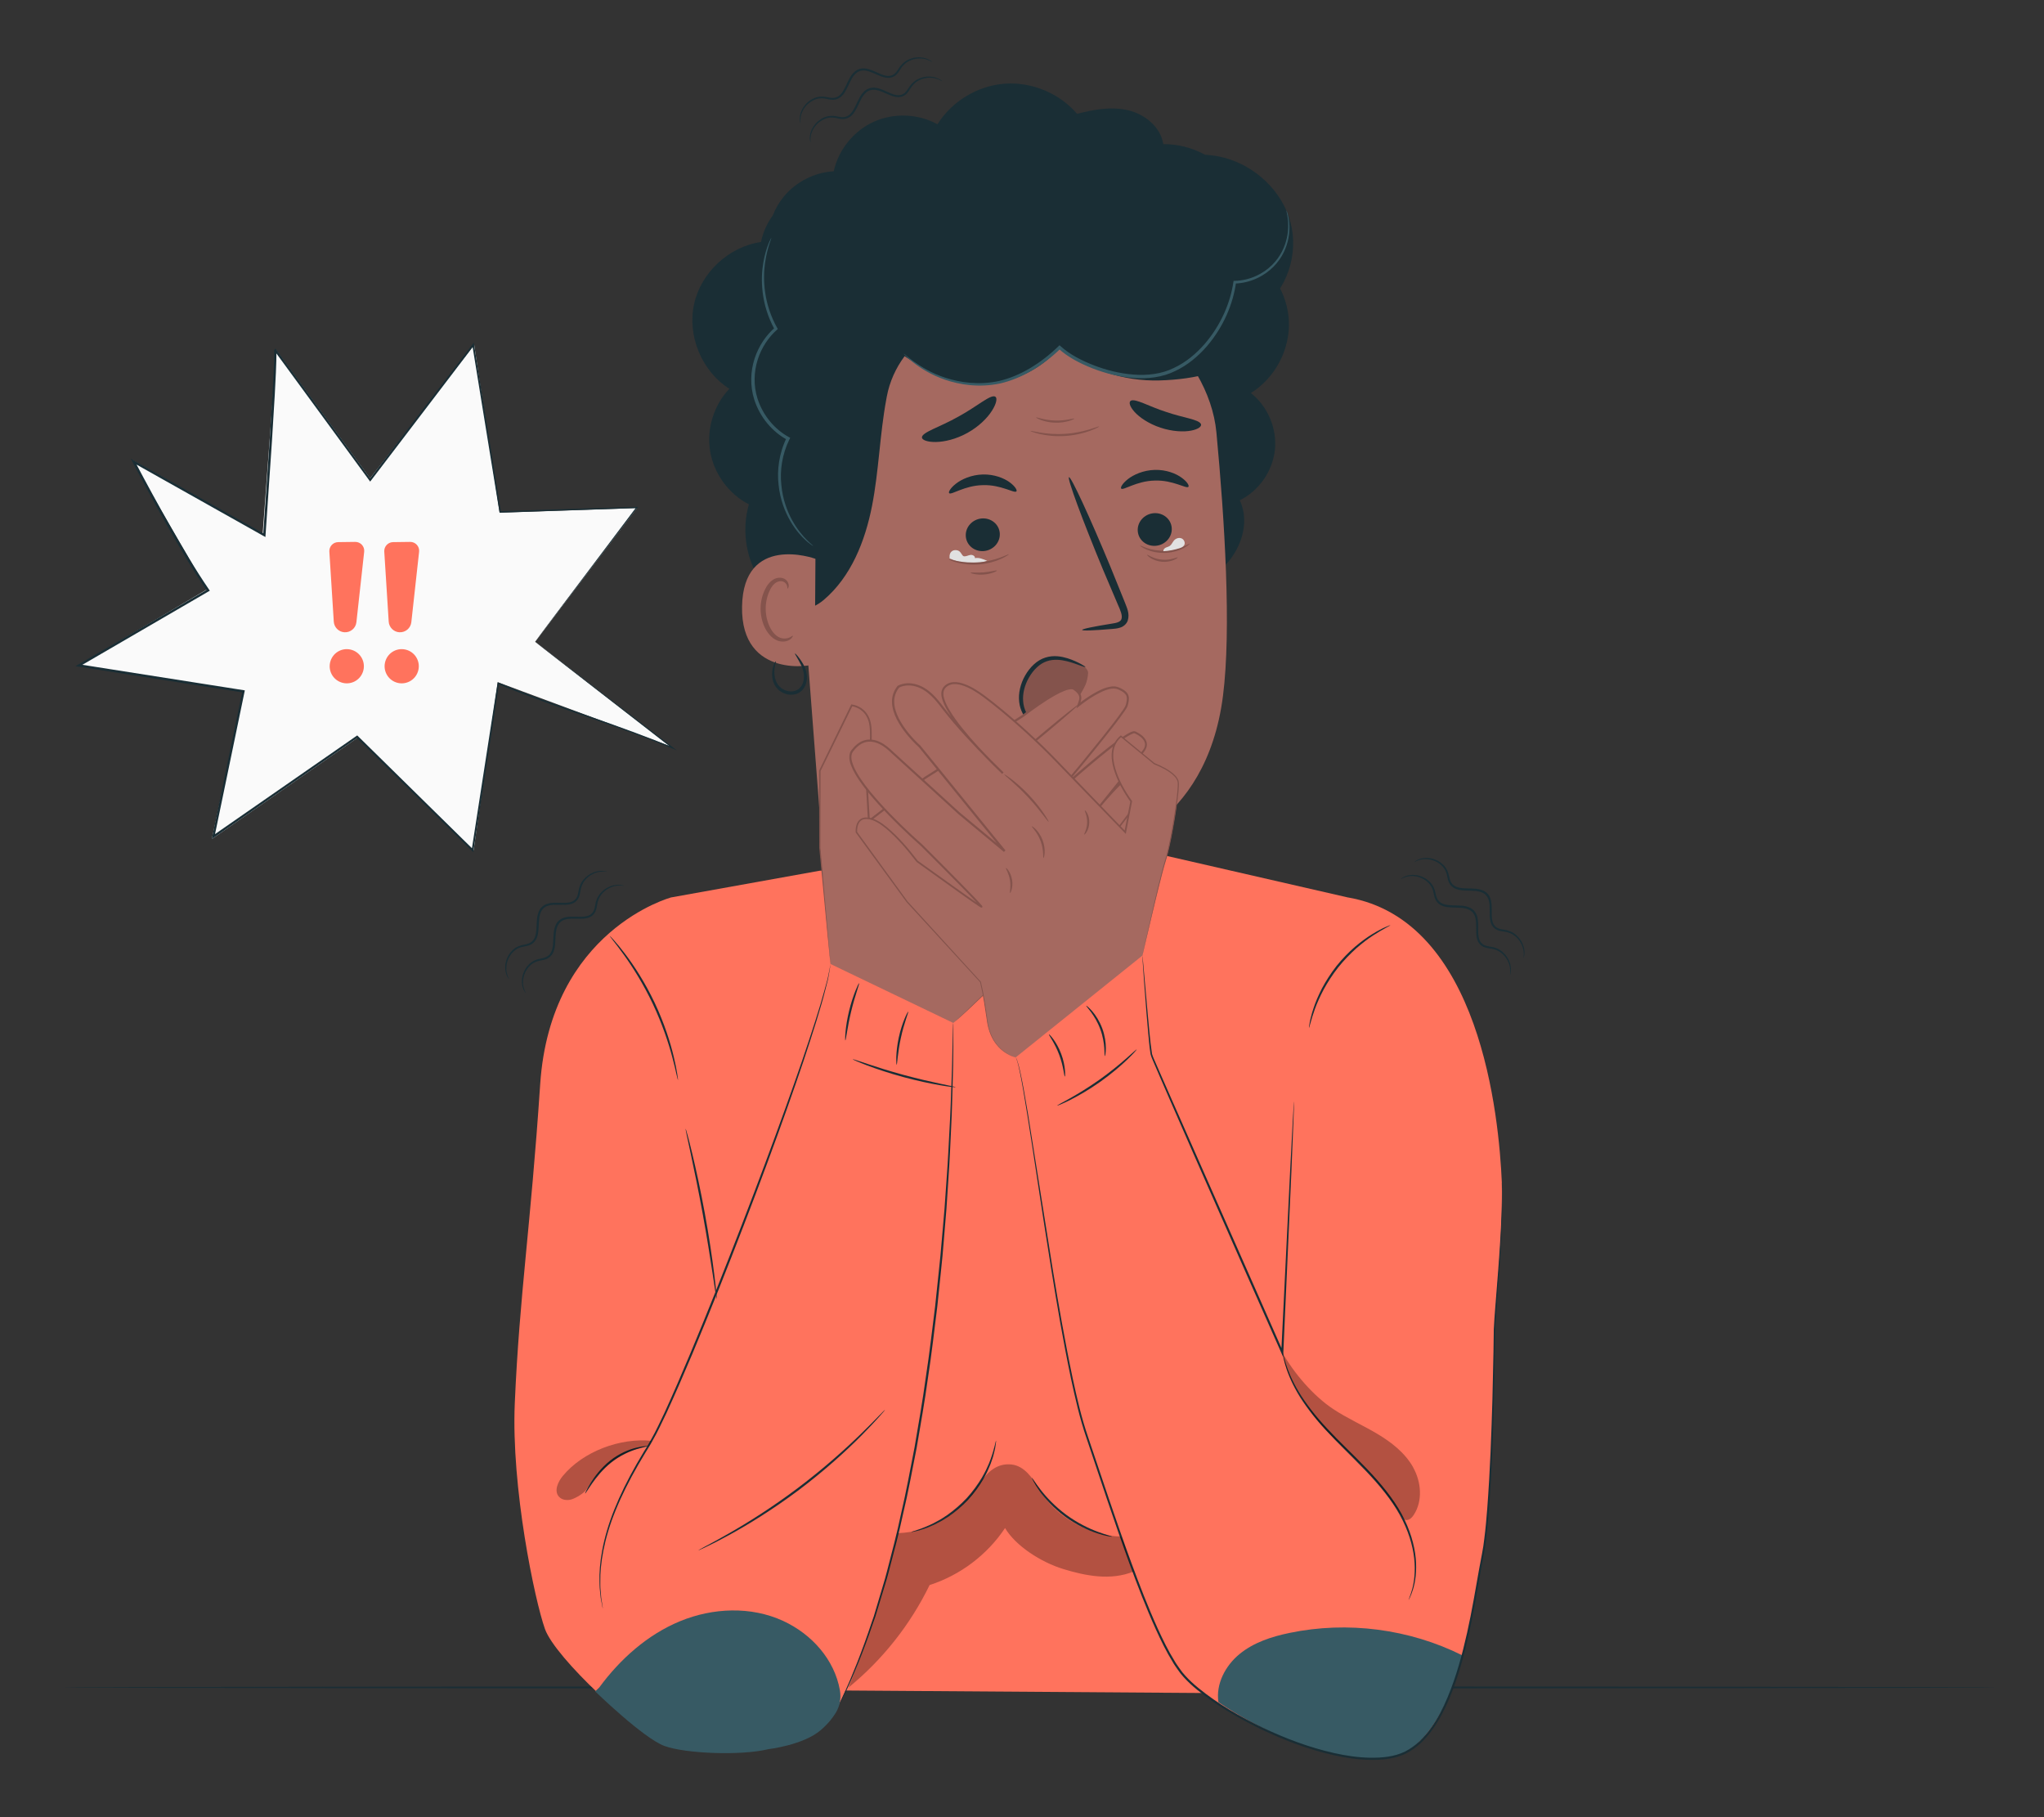 <?xml version="1.0" encoding="UTF-8"?>
<svg id="Layer_2" data-name="Layer 2" xmlns="http://www.w3.org/2000/svg" viewBox="0 0 540 480">
  <rect x="0" y="0" width="540" height="480" fill="#333333" stroke="none"/>
  <defs>
    <style>
      .cls-1 {
        fill: #ff735d;
      }

      .cls-1, .cls-2, .cls-3, .cls-4, .cls-5, .cls-6, .cls-7, .cls-8, .cls-9 {
        stroke-width: 0px;
      }

      .cls-2 {
        fill: #375a64;
      }

      .cls-3 {
        fill: #e1e1e1;
      }

      .cls-5 {
        fill: none;
      }

      .cls-6 {
        fill: #1a2e35;
      }

      .cls-10 {
        opacity: .3;
      }

      .cls-7 {
        fill: #fafafa;
      }

      .cls-8 {
        fill: #84534c;
      }

      .cls-9 {
        fill: #a56960;
      }
    </style>
  </defs>
  <g id="Layer_2-2" data-name="Layer 2">
    <g>
      <g>
        <g>
          <g>
            <polygon class="cls-7" points="97.77 126.34 125.27 91.07 132 135.43 168.28 134.2 141.38 169.52 177.1 197.13 131.5 180.2 125.12 224.61 94.52 194.83 55.96 221.63 64.41 182.66 20.64 175.78 54.68 155.69 34.84 121.47 69.39 141.05 72.99 92.55 97.77 126.34"/>
            <path class="cls-6" d="m141.38,169.52s.84.63,2.45,1.85c1.61,1.23,3.98,3.04,7.08,5.42,6.2,4.75,15.3,11.74,26.96,20.69l.92.71-1.08-.45c-6.23-2.57-13.32-5.12-21.09-7.82-7.76-2.72-16.22-5.59-25.05-9.21l.29-.16c-2.03,13.23-4.31,28.11-6.76,44.07l-.07.48-.35-.34c-9.56-9.38-19.8-19.43-30.53-29.94l.35.03c-12.1,8.41-24.8,17.24-37.96,26.38l-.6.42.15-.72c2.52-12.16,5.19-25.1,7.93-38.34l.25.34c-13.86-2.18-28.53-4.48-43.47-6.83l-.86-.14.75-.44c9.42-5.48,19.42-11.29,29.54-17.17,1.53-.89,3.06-1.78,4.59-2.67l-.1.45c-3.78-5.5-7.1-11.22-10.34-16.91-3.23-5.7-6.34-11.41-9.34-17.11l-.49-.93.91.51c11.74,6.61,23.26,13.09,34.52,19.42l-.45.24c.58-8.44,1.15-16.75,1.71-24.92.25-4.08.5-8.13.74-12.14.1-2.01.21-4,.31-5.99.04-.99.07-1.98.11-2.97l.03-1.48v-.73c0-.21-.05-.54-.03-.57l.36-.49.11.15c8.73,11.96,17.12,23.44,25.13,34.41h-.43c9.67-12.66,18.77-24.56,27.25-35.66l.34-.44.09.55c2.62,16.28,4.98,30.97,7.09,44.12l-.21-.17c14.01-.44,25.94-.81,36.12-1.13h.32s-.19.24-.19.24c-8.73,11.46-15.47,20.3-20.03,26.28-2.28,2.99-4.02,5.26-5.2,6.8-1.17,1.53-1.79,2.31-1.79,2.31,0,0,.56-.78,1.71-2.31,1.16-1.54,2.87-3.82,5.12-6.81,4.54-6.02,11.25-14.92,19.94-26.45l.13.24c-10.18.34-22.1.75-36.1,1.22h-.18s-.03-.17-.03-.17c-2.14-13.15-4.53-27.84-7.17-44.11l.43.11c-8.47,11.11-17.55,23.03-27.2,35.69l-.22.28-.21-.29c-8.02-10.96-16.42-22.43-25.16-34.38l.46-.34c.17.44.1.62.14.89v.75s-.02,1.49-.02,1.49c-.04.99-.07,1.98-.11,2.98-.1,1.99-.2,3.99-.3,5.99-.24,4.01-.49,8.06-.74,12.15-.56,8.17-1.12,16.48-1.7,24.92l-.03.48-.42-.23c-11.26-6.33-22.78-12.81-34.53-19.41l.42-.41c3,5.69,6.11,11.4,9.34,17.09,3.24,5.68,6.56,11.4,10.31,16.86l.19.28-.29.17c-1.53.89-3.06,1.78-4.59,2.67-10.12,5.88-20.12,11.7-29.54,17.17l-.11-.57c14.95,2.35,29.61,4.66,43.47,6.84l.31.05-.06.29c-2.75,13.26-5.44,26.22-7.96,38.39l-.45-.3c13.17-9.14,25.88-17.95,37.98-26.35l.19-.13.16.16c10.71,10.53,20.94,20.59,30.49,29.98l-.42.14c2.47-15.96,4.78-30.83,6.83-44.06l.04-.27.25.1c8.8,3.64,17.25,6.52,25,9.26,7.76,2.72,14.85,5.29,21.08,7.89l-.15.26c-11.65-9.03-20.74-16.08-26.92-20.88-3.07-2.39-5.42-4.22-7.01-5.45-1.58-1.23-2.37-1.86-2.37-1.86Z"/>
          </g>
          <g>
            <path class="cls-1" d="m87.01,145.7l1.17,18.5c.1,1.51,1.3,2.72,2.82,2.81h0c1.6.09,2.99-1.08,3.16-2.67l2.05-18.59c.16-1.41-.96-2.63-2.37-2.61l-4.51.06c-1.35.02-2.4,1.16-2.32,2.5Z"/>
            <path class="cls-1" d="m95.9,177.41c-.79,2.37-3.34,3.65-5.71,2.86-2.37-.79-3.65-3.34-2.86-5.71s3.34-3.65,5.71-2.86c2.37.79,3.65,3.34,2.86,5.71Z"/>
          </g>
          <g>
            <path class="cls-1" d="m101.52,145.7l1.17,18.5c.1,1.51,1.3,2.72,2.82,2.81h0c1.6.09,2.99-1.08,3.16-2.67l2.05-18.59c.16-1.41-.96-2.63-2.37-2.61l-4.51.06c-1.35.02-2.4,1.16-2.32,2.5Z"/>
            <path class="cls-1" d="m110.41,177.41c-.79,2.37-3.34,3.65-5.71,2.86-2.37-.79-3.65-3.34-2.86-5.71.79-2.37,3.34-3.65,5.71-2.86,2.37.79,3.65,3.34,2.86,5.71Z"/>
          </g>
        </g>
        <path class="cls-6" d="m528,445.73c0,.16-114.62.28-255.99.28s-256.01-.13-256.01-.28,114.6-.28,256.01-.28,255.99.13,255.99.28Z"/>
        <g>
          <g>
            <g>
              <g>
                <path class="cls-6" d="m330.46,103.82c6.37-3.94,10.36-11.46,10.05-18.95-.31-7.49-4.9-14.65-11.58-18.05l-25.5-4.94c.68,31.97,1.14,63.95,1.39,95.92,6.51-1.22,13.16-3.21,18.04-7.69,4.89-4.47,7.52-11.97,4.67-17.96,5.08-2.5,8.71-7.73,9.29-13.36.58-5.63-1.91-11.49-6.37-14.98Z"/>
                <g>
                  <g>
                    <path class="cls-9" d="m207.9,102.11l-.58-11.34,67.74-15.08c20.94-2.87,44.31,17.48,46.3,38.52,2.2,23.38,3.97,52.01,1.74,69.58-4.49,35.32-31.29,40.63-31.29,40.63l2.17,34.7c.86,20.28-16.08,25.27-36.36,26.16h0c-19.82.86-36.76-14.15-38.27-33.93l-11.44-149.24Z"/>
                    <g>
                      <path class="cls-6" d="m309.56,139.49c.16,2.38-1.73,4.47-4.21,4.68-2.48.21-4.61-1.54-4.77-3.92-.16-2.38,1.72-4.47,4.2-4.69,2.48-.21,4.62,1.54,4.78,3.92Z"/>
                      <path class="cls-6" d="m313.96,128.59c-.54.6-4.03-1.82-8.88-1.65-4.85.09-8.33,2.7-8.87,2.12-.27-.25.27-1.33,1.78-2.51,1.49-1.17,4.06-2.34,7.08-2.43,3.02-.08,5.6.96,7.09,2.05,1.53,1.1,2.07,2.15,1.8,2.42Z"/>
                    </g>
                    <g>
                      <path class="cls-6" d="m264.13,140.88c.16,2.38-1.73,4.47-4.21,4.68-2.48.21-4.61-1.54-4.77-3.92-.16-2.38,1.72-4.48,4.2-4.69,2.48-.21,4.62,1.54,4.78,3.92Z"/>
                      <path class="cls-6" d="m268.52,129.8c-.54.6-4.04-1.82-8.88-1.65-4.85.09-8.33,2.7-8.88,2.12-.26-.25.27-1.33,1.79-2.51,1.49-1.17,4.06-2.34,7.08-2.43,3.02-.08,5.6.96,7.09,2.05,1.52,1.1,2.06,2.15,1.8,2.42Z"/>
                    </g>
                    <path class="cls-6" d="m285.89,166.4c-.03-.28,2.97-.89,7.83-1.67,1.23-.17,2.4-.45,2.58-1.3.26-.9-.3-2.22-.94-3.65-1.26-2.96-2.57-6.06-3.96-9.32-5.5-13.27-9.53-24.2-8.99-24.41.54-.22,5.43,10.36,10.94,23.63,1.33,3.27,2.6,6.39,3.8,9.38.51,1.39,1.37,2.96.79,4.84-.3.94-1.19,1.64-1.98,1.87-.79.27-1.48.3-2.09.36-4.91.42-7.96.53-7.98.26Z"/>
                    <path class="cls-8" d="m292.22,223.73s-24.8,2.22-48.66-11.13c0,0,12.64,24.24,48.91,19.89l-.25-8.76Z"/>
                    <path class="cls-8" d="m285.69,175.68c-3.51-1.75-7.7-2.8-11.19-.57-2.42,1.54-4.46,4.88-4.98,7.73-.52,2.85.62,5.97,3.02,7.25,2.7,1.45,6.27.31,8.69-1.88,2.42-2.19,4.15-4.3,5.53-7.29.38-.83.65-2.21.7-3.1.05-.9-.88-1.76-1.65-2.09"/>
                  </g>
                  <path class="cls-6" d="m243.56,115.58c-.07-1.4,4.64-2.7,9.63-5.53,5.04-2.73,8.63-6.05,9.79-5.25.53.39.27,1.85-.95,3.74-1.2,1.89-3.44,4.14-6.45,5.81-3.01,1.67-6.1,2.37-8.34,2.4-2.25.03-3.62-.52-3.68-1.18Z"/>
                  <path class="cls-6" d="m298.73,105.85c1.26-.65,4.76,1.5,9.32,2.95,4.52,1.57,8.64,1.95,9.23,3.22.24.6-.66,1.36-2.62,1.73-1.94.38-4.95.25-8.07-.78-3.12-1.04-5.58-2.73-6.87-4.18-1.32-1.47-1.55-2.6-.98-2.93Z"/>
                </g>
                <path class="cls-6" d="m333.15,81.58c6.92-5.01,9.98-14.55,7.8-22.8-2.18-8.26-9.23-14.89-17.48-17.11-1.68-.45-3.4-.68-5.12-.8-3.37-1.83-7.18-2.84-11.02-2.79-.68-4.51-4.84-7.9-9.27-8.95-4.44-1.05-9.1-.21-13.51.94-4.66-5.45-11.99-8.49-19.14-7.96-7.15.54-13.94,4.64-17.74,10.72-5.09-2.81-11.52-3.07-16.82-.67-5.3,2.4-9.35,7.4-10.59,13.08-5.07.29-9.98,2.79-13.21,6.71-1.21,1.48-2.18,3.15-2.88,4.93-1.52,2.1-2.62,4.5-3.12,7.05-8.49,1.2-15.89,8.08-17.7,16.47-1.81,8.39,2.09,17.7,9.34,22.3-4.13,4.33-6.07,10.65-5.07,16.55,1,5.9,4.91,11.24,10.23,13.97-1.85,6.4-.92,13.56,2.5,19.28,1.48,2.47,3.69,4.78,6.37,5.57.14.46.31.9.58,1.3,2.2,3.23,7.33,1.64,10.31-.89,7.24-6.14,10.94-15.53,12.77-24.84,1.82-9.32,2.04-18.88,3.78-28.22.04-.21.08-.43.12-.66.73-3.91,2.37-7.54,4.71-10.68,2.8,1.83,5.55,3.75,8.59,5.15,10.82,4.96,24.8,1.73,32.35-7.47,7.43,5.86,16.95,9,26.41,8.73,9.46-.28,18.76-2.34,25.83-8.62,1.34-1.19,3.15-3.27,3.93-6.04.49-1.72-1.23-3.8-2.96-4.26Z"/>
                <path class="cls-9" d="m215.43,147.62c-.47-.23-19.09-6.64-19.39,12.65-.3,19.3,19.14,15.61,19.18,15.06.04-.55.21-27.71.21-27.71Z"/>
                <path class="cls-8" d="m209.44,167.93c-.08-.06-.34.23-.91.48-.56.24-1.51.41-2.51.01-2.03-.78-3.69-4.04-3.73-7.52-.02-1.76.37-3.42,1.01-4.8.61-1.4,1.54-2.38,2.57-2.54,1.02-.22,1.74.4,1.97.95.25.54.12.93.22.96.05.05.42-.32.28-1.12-.07-.38-.29-.84-.74-1.22-.46-.38-1.14-.59-1.85-.52-1.49.08-2.85,1.43-3.56,2.94-.79,1.51-1.27,3.39-1.25,5.36.06,3.89,2,7.56,4.78,8.41,1.35.37,2.49-.02,3.08-.46.61-.47.71-.9.65-.93Z"/>
                <path class="cls-2" d="m339.88,55.62s.08.15.18.45c.11.3.23.77.35,1.38.23,1.23.43,3.11-.02,5.45-.44,2.31-1.55,5.16-3.96,7.56-2.35,2.38-5.97,4.31-10.22,4.44l.34-.3c-.76,5.56-3.24,11.67-7.73,16.89-2.25,2.58-5.02,4.96-8.38,6.53-3.32,1.65-7.26,2.12-11.07,1.81-3.78-.29-7.4-1.23-10.75-2.53-3.33-1.32-6.47-2.94-8.99-5.23h.58c-4.87,4.69-10.49,7.98-16.02,9.23-5.57,1.17-10.66.32-14.53-1-3.9-1.34-6.65-3.2-8.4-4.57-.87-.7-1.52-1.26-1.92-1.68-.41-.41-.62-.62-.6-.64.05-.05.91.79,2.7,2.1,1.79,1.29,4.54,3.05,8.4,4.3,3.81,1.23,8.83,1.99,14.2.8,5.35-1.26,10.85-4.53,15.59-9.14l.28-.28.3.27c2.37,2.14,5.47,3.75,8.73,5.02,3.28,1.27,6.83,2.18,10.5,2.46,3.72.29,7.45-.15,10.63-1.72,3.23-1.49,5.92-3.79,8.12-6.29,4.4-5.06,6.87-11.04,7.66-16.44l.04-.3h.3c4.04-.09,7.54-1.89,9.83-4.15,2.34-2.27,3.48-4.99,3.96-7.23.49-2.27.37-4.12.2-5.34-.18-1.22-.38-1.86-.33-1.87Z"/>
                <path class="cls-2" d="m203.76,62.85c.14.05-1.04,2.33-1.65,6.63-.59,4.22-.39,10.73,3.22,17.15l.16.28-.24.21c-2.21,1.95-4.06,4.68-5.07,7.87-1.01,3.18-1.16,6.83-.06,10.27,1.42,4.52,4.62,8.21,8.29,10.19l.35.19-.18.37c-1.99,4.02-2.56,8.33-2.16,12.05.33,3.75,1.53,6.92,2.84,9.33,2.7,4.86,5.68,6.66,5.52,6.8-.01.02-.19-.09-.51-.33-.31-.25-.81-.57-1.37-1.1-1.14-1.02-2.68-2.68-4.1-5.12-1.41-2.43-2.7-5.66-3.1-9.52-.46-3.82.07-8.29,2.12-12.5l.17.56c-3.88-2.06-7.23-5.92-8.73-10.66-1.15-3.62-.99-7.47.09-10.79,1.08-3.33,3.03-6.18,5.37-8.2l-.08.49c-3.65-6.65-3.73-13.33-2.99-17.6.37-2.17.91-3.83,1.34-4.92.21-.55.42-.96.54-1.23.13-.28.21-.41.23-.4Z"/>
                <path class="cls-6" d="m204.97,174.69c.16.05-.52,1.33-.37,3.46.09,1.03.45,2.31,1.4,3.25.93.93,2.51,1.51,3.96,1.11,1.47-.38,2.28-1.85,2.4-3.18.16-1.36-.23-2.59-.68-3.57-.94-1.94-1.78-3.07-1.65-3.15.07-.05,1.07.9,2.2,2.87.54.98,1.06,2.35.93,3.93-.07.78-.29,1.61-.78,2.35-.48.74-1.27,1.36-2.19,1.6-1.85.49-3.68-.25-4.77-1.39-1.12-1.18-1.42-2.65-1.45-3.79.02-2.34.94-3.55.99-3.49Z"/>
              </g>
              <path class="cls-6" d="m276.73,192.51c0,.06-.51.16-1.43,0-.91-.17-2.23-.69-3.46-1.86-1.22-1.14-2.35-3-2.58-5.25-.26-2.24.3-4.75,1.57-6.97,1.26-2.2,3.13-4.06,5.36-4.74,2.21-.7,4.29-.28,5.84.19,1.57.5,2.75,1.09,3.55,1.52.8.44,1.21.72,1.18.79-.03.07-.51-.08-1.36-.39-.84-.3-2.06-.77-3.58-1.15-1.51-.36-3.42-.63-5.29.03-1.88.62-3.54,2.28-4.7,4.31-1.17,2.03-1.7,4.3-1.52,6.3.15,2.01,1.06,3.68,2.1,4.79,1.04,1.13,2.19,1.71,3.01,2,.82.29,1.32.34,1.32.44Z"/>
            </g>
            <path class="cls-3" d="m250.87,147.5c-.18-1.93,1.05-2.41,2.13-2.11,1,.28,1.08,1.58,1.78,1.57.56,0,1.07-.31,1.62-.38.55-.07,1.25.3,1.16.85,1.07-.23,2.22.28,3.23.7-3.16,1.25-6.82.76-9.92-.63"/>
            <path class="cls-8" d="m266.52,146.42c.03.05-.72.61-2.09,1.22-1.36.62-3.37,1.24-5.66,1.44-2.29.19-4.37-.08-5.82-.46-1.45-.37-2.29-.79-2.26-.85.04-.19,3.55,1.15,8.03.74,4.49-.35,7.72-2.27,7.79-2.09Z"/>
            <path class="cls-8" d="m263.37,150.71c.07.13-1.41.89-3.42,1.05-2.01.17-3.58-.34-3.54-.48.03-.16,1.59.08,3.49-.09,1.91-.15,3.4-.64,3.46-.48Z"/>
            <path class="cls-8" d="m290.39,112.65c.03.06-.88.59-2.48,1.17-1.59.59-3.89,1.17-6.48,1.34-2.6.17-4.95-.11-6.6-.49-1.66-.37-2.63-.78-2.61-.84.04-.19,4.07,1.13,9.18.76,5.11-.3,8.94-2.13,9-1.95Z"/>
            <path class="cls-8" d="m283.83,110.57c.07.12-2.14,1.18-5.09,1.08-2.96-.07-5.1-1.27-5.02-1.38.06-.16,2.22.75,5.04.81,2.82.1,5.02-.68,5.08-.51Z"/>
            <path class="cls-8" d="m314.38,143.59s-.54.6-1.68,1.2c-1.13.6-2.86,1.17-4.83,1.25-1.97.08-3.74-.35-4.92-.86-1.18-.5-1.81-1.01-1.77-1.06.05-.08.74.29,1.91.68,1.17.39,2.87.74,4.75.67,1.89-.08,3.55-.56,4.68-1.05,1.14-.48,1.8-.91,1.85-.84Z"/>
            <path class="cls-8" d="m311.16,147.22c.04.06-.34.39-1.09.71-.74.32-1.86.56-3.1.46-1.24-.11-2.3-.54-2.98-.97-.68-.44-1-.83-.95-.88.1-.14,1.64,1.12,3.98,1.29,2.33.22,4.07-.76,4.13-.6Z"/>
            <path class="cls-3" d="m307.36,145.54c-.05-.38.28-.71.62-.88.35-.17.74-.24,1.06-.46.49-.34.7-.94,1.08-1.4.48-.57,1.3-.87,2-.6.69.27,1.1,1.18.72,1.82-.26.44-.77.65-1.26.8-1.38.44-2.81.7-4.25.78"/>
          </g>
          <g>
            <polygon class="cls-1" points="177.31 237.05 216.52 230 304.5 225.23 356.05 237.05 357.96 354.82 317.81 447.2 220.51 446.52 172.87 363.28 177.31 237.05"/>
            <path class="cls-1" d="m268.34,279.3c2.56,2.62,8.64,77.95,18.59,99.42,4.07,8.79,6.81,19.62,10.23,29.58,4.93,14.39,10.28,27.38,14.72,33.25,7.51,9.95,38.93,26.18,56.21,22.52,17.28-3.67,20.95-40.32,23.56-52.89,2.62-12.57,3.14-54.46,3.14-59.17s2.51-27.36,1.98-39.58c-.75-17.46-5.65-69.39-40.73-75.39l-10.47,35.37-6.81,84.83s-34.04-76.98-34.56-78.55c-.52-1.57-2.4-26.32-2.4-26.32l-30.06,22.13-3.41,4.79Z"/>
            <path class="cls-2" d="m386.36,437.27c-14-7-30.37-9.13-45.69-5.94-4.73.98-9.48,2.52-13.21,5.59-3.73,3.06-6.29,7.9-5.57,12.68,0,0,23.33,16.67,44.43,14.78,14.2-1.27,20.04-27.1,20.04-27.1Z"/>
            <path class="cls-1" d="m177.31,237.05s-31.88,8.53-34.6,49.36c-2.53,37.93-5.46,55.47-6.71,84.23-.97,22.31,5.27,52.05,7.97,59.65,2.7,7.6,24.15,27.54,31.99,30.49,7.84,2.94,35.9,3.67,43.68-6.95,7.43-10.15,17-54.67,17-54.67l13.49-79.91s1.46-22.4,1.65-28.6c.22-7.36.08-20.45.08-20.45l-32.44-15.57-29.04,83.9s.41-63.42-2.04-75.18c-2.45-11.77-11.03-26.31-11.03-26.31Z"/>
            <path class="cls-6" d="m219.42,254.64s0,.16-.06.47c-.05.33-.13.78-.22,1.36-.11.6-.21,1.34-.39,2.21-.22.86-.47,1.86-.76,2.97-1.12,4.47-3.13,10.84-5.73,18.66-5.26,15.62-13.12,36.99-22.42,60.35-4.67,11.67-9.24,22.75-13.8,32.66-1.2,2.45-2.28,4.88-3.59,7.13-.6,1.15-1.3,2.21-1.95,3.28-.64,1.07-1.27,2.13-1.88,3.17-2.41,4.19-4.43,8.22-5.97,12.03-3.12,7.61-4.14,14.31-4.05,18.89,0,.57-.01,1.12.02,1.62.04.51.08.98.12,1.42.04.44.07.85.1,1.22.06.37.11.7.16,1,.09.58.16,1.03.21,1.36.04.31.06.47.05.47s-.05-.15-.11-.46c-.06-.33-.15-.78-.26-1.36-.06-.3-.12-.64-.19-1-.04-.37-.08-.78-.13-1.22-.04-.44-.09-.92-.14-1.43-.04-.51-.03-1.06-.05-1.63-.16-4.61.81-11.37,3.9-19.04,1.53-3.84,3.53-7.9,5.94-12.12.62-1.05,1.24-2.11,1.88-3.19.65-1.07,1.35-2.14,1.94-3.28,1.29-2.22,2.36-4.65,3.55-7.09,4.52-9.9,9.08-20.98,13.75-32.65,9.3-23.35,17.21-44.69,22.57-60.26,2.65-7.8,4.71-14.14,5.9-18.58.3-1.11.57-2.09.81-2.95.2-.86.32-1.6.44-2.19.12-.57.21-1.02.27-1.35.07-.3.1-.46.11-.46Z"/>
            <path class="cls-6" d="m372.13,422.63s.07-.27.25-.74c.2-.47.43-1.19.7-2.12.51-1.86.91-4.69.53-8.14-.38-3.44-1.58-7.46-3.79-11.47-2.21-4.02-5.45-7.94-9.12-11.77-3.68-3.83-7.39-7.3-10.51-10.72-3.13-3.4-5.66-6.75-7.42-9.78-1.76-3.04-2.77-5.71-3.28-7.6-.25-.95-.42-1.69-.49-2.2-.09-.51-.12-.77-.1-.78.06-.01.23,1.06.81,2.91.57,1.86,1.63,4.48,3.42,7.46,1.79,2.98,4.33,6.27,7.46,9.63,3.12,3.38,6.84,6.83,10.53,10.68,3.68,3.85,6.95,7.82,9.17,11.91,2.22,4.09,3.4,8.18,3.73,11.68.33,3.51-.13,6.37-.72,8.24-.3.93-.57,1.65-.8,2.11-.22.47-.34.71-.35.7Z"/>
            <path class="cls-6" d="m251.85,270.21s.02.16.02.48c0,.35,0,.82,0,1.42,0,1.28-.02,3.12-.03,5.47,0,2.38-.04,5.28-.16,8.66-.11,3.37-.16,7.22-.39,11.46-.21,4.24-.38,8.89-.74,13.88-.16,2.49-.33,5.07-.51,7.73-.22,2.65-.45,5.38-.68,8.18-.12,1.4-.24,2.82-.36,4.25-.15,1.43-.29,2.88-.44,4.34-.3,2.93-.61,5.91-.93,8.95-.76,6.07-1.46,12.36-2.45,18.77-.87,6.43-2,12.66-3.02,18.69-1.19,6-2.24,11.81-3.55,17.27-1.16,5.5-2.58,10.65-3.84,15.49-.62,2.42-1.4,4.71-2.05,6.94-.34,1.11-.67,2.2-.99,3.26-.16.53-.32,1.06-.48,1.58-.18.51-.36,1.02-.54,1.52-2.73,8.05-5.39,14.41-7.42,18.71-1.06,2.1-1.89,3.75-2.46,4.89-.28.54-.49.96-.65,1.26-.15.28-.23.43-.24.42,0,0,.06-.16.19-.45.15-.31.35-.74.6-1.29.55-1.15,1.35-2.81,2.36-4.93,1.96-4.32,4.56-10.68,7.24-18.74.17-.5.35-1.01.53-1.52.15-.52.31-1.05.47-1.58.32-1.06.64-2.15.97-3.26.64-2.23,1.4-4.51,2.01-6.93,1.24-4.84,2.64-9.98,3.78-15.48,1.29-5.46,2.34-11.26,3.51-17.26,1.01-6.03,2.14-12.25,3-18.67.99-6.4,1.69-12.69,2.46-18.75.32-3.04.63-6.02.94-8.94.15-1.46.3-2.91.45-4.34.12-1.43.25-2.85.37-4.25.24-2.8.48-5.52.71-8.17.18-2.65.36-5.23.54-7.72.38-4.98.58-9.63.81-13.87.26-4.24.34-8.08.48-11.45.14-3.37.21-6.28.25-8.65.06-2.35.1-4.19.14-5.47.02-.6.04-1.08.05-1.42.01-.32.03-.48.04-.48Z"/>
            <path class="cls-6" d="m171.29,381.95c.01.1-1.2.27-3.07.83-1.87.56-4.38,1.64-6.71,3.5-2.32,1.86-3.99,4.02-5.12,5.62-1.12,1.61-1.74,2.67-1.82,2.62-.03-.02.08-.3.33-.8.24-.5.63-1.2,1.16-2.04,1.06-1.67,2.71-3.93,5.1-5.84,2.4-1.92,5.02-2.97,6.95-3.44.97-.23,1.76-.37,2.32-.41.55-.05.86-.07.86-.03Z"/>
            <path class="cls-6" d="m189.34,343.17s-.15-.63-.33-1.77c-.19-1.24-.43-2.88-.73-4.85-.62-4.1-1.51-9.75-2.64-15.97-1.14-6.22-2.3-11.83-3.17-15.88-.42-1.95-.77-3.57-1.03-4.8-.24-1.13-.35-1.77-.32-1.78s.23.6.53,1.72c.31,1.12.72,2.75,1.21,4.76.97,4.03,2.2,9.64,3.34,15.87,1.14,6.23,1.97,11.9,2.48,16.02.26,2.06.44,3.73.55,4.88.11,1.16.15,1.8.11,1.8Z"/>
            <path class="cls-6" d="m396.78,312.44s.12,1.37.12,3.97c.02,2.61-.07,6.45-.33,11.39-.25,4.94-.71,10.98-1.24,17.99-.12,1.75-.27,3.57-.34,5.43-.02,1.88-.04,3.81-.06,5.8-.05,3.99-.13,8.2-.24,12.62-.24,8.84-.54,18.53-1.3,28.92-.2,2.6-.43,5.23-.76,7.91-.26,2.69-.89,5.37-1.36,8.09-.96,5.45-1.88,11.09-3.15,16.81-1.27,5.71-2.82,11.54-5.19,17.22-1.19,2.83-2.6,5.63-4.44,8.19-.89,1.3-1.96,2.48-3.1,3.61-1.19,1.07-2.48,2.05-3.93,2.78-2.94,1.45-6.28,1.74-9.52,1.69-3.26-.05-6.52-.55-9.74-1.27-6.44-1.46-12.74-3.82-18.85-6.73-6.09-2.94-11.92-6.32-17.05-10.49-1.28-1.05-2.5-2.16-3.61-3.39-.55-.61-1.08-1.26-1.53-1.94-.46-.68-.95-1.33-1.35-2.05-1.72-2.77-3.11-5.68-4.44-8.58-2.63-5.81-4.87-11.66-6.98-17.41-2.1-5.76-4.05-11.43-5.93-16.97-1.86-5.55-3.68-10.95-5.44-16.21-1.8-5.26-2.97-10.54-4.07-15.62-2.13-10.19-3.73-19.75-5.15-28.49-2.81-17.47-4.84-31.64-6.42-41.41-.78-4.88-1.43-8.67-1.97-11.22-.27-1.27-.5-2.24-.7-2.87-.1-.32-.19-.55-.27-.7-.08-.15-.13-.21-.13-.22,0,0,.06.06.15.2.08.15.19.38.3.7.22.63.47,1.6.76,2.87.57,2.54,1.26,6.33,2.07,11.21,1.56,9.78,3.81,23.92,6.59,41.38,1.45,8.72,3.07,18.28,5.22,28.45,1.1,5.08,2.28,10.33,4.08,15.56,1.77,5.25,3.59,10.66,5.46,16.2,1.89,5.54,3.84,11.2,5.95,16.95,2.11,5.74,4.35,11.58,6.97,17.37,1.33,2.88,2.72,5.78,4.42,8.51.39.71.88,1.35,1.33,2.01.45.68.95,1.3,1.49,1.89,1.08,1.2,2.28,2.3,3.55,3.33,5.08,4.13,10.88,7.5,16.93,10.42,6.07,2.9,12.34,5.24,18.73,6.69,3.19.72,6.42,1.21,9.63,1.26,3.19.05,6.45-.24,9.26-1.63,1.4-.7,2.65-1.65,3.8-2.69,1.1-1.1,2.15-2.24,3.03-3.52,1.81-2.51,3.21-5.28,4.39-8.08,2.36-5.63,3.9-11.43,5.18-17.13,1.27-5.7,2.2-11.32,3.17-16.78.47-2.74,1.1-5.39,1.37-8.06.34-2.66.57-5.29.77-7.88.78-10.37,1.11-20.05,1.37-28.89.1-4.42.19-8.63.28-12.62.03-1.99.06-3.93.08-5.81.08-1.88.23-3.69.36-5.45.56-7.01,1.05-13.04,1.34-17.98.3-4.94.42-8.78.44-11.38.02-1.3,0-2.29-.01-2.96,0-.67,0-1.01,0-1.01Z"/>
            <path class="cls-6" d="m301.81,252.39s.03.15.06.46c.03.33.08.78.13,1.35.11,1.21.26,2.96.46,5.18.2,2.26.45,5.01.73,8.2.32,3.18.57,6.87,1.16,10.81.27.92.76,1.86,1.16,2.84.42.97.86,1.96,1.3,2.97.89,2.02,1.81,4.12,2.77,6.29,1.92,4.35,3.97,8.99,6.13,13.88,4.32,9.78,9.07,20.52,14.05,31.8,3.22,7.3,6.35,14.38,9.26,20.98l-.53.1c.93-19.11,1.74-35.67,2.32-47.5.31-5.87.55-10.57.73-13.83.09-1.59.17-2.83.22-3.7.03-.4.05-.72.07-.95.02-.21.03-.32.04-.32,0,0,.01.11,0,.33,0,.24-.01.56-.02.96-.03.87-.07,2.11-.13,3.7-.13,3.26-.32,7.96-.56,13.83-.53,11.83-1.26,28.4-2.12,47.51l-.05,1.17-.47-1.07c-2.92-6.6-6.05-13.68-9.28-20.97-4.97-11.28-9.7-22.03-14.01-31.81-2.14-4.89-4.18-9.54-6.08-13.9-.95-2.18-1.86-4.28-2.74-6.31-.44-1.01-.87-2.01-1.28-2.98-.4-.98-.87-1.9-1.16-2.91-.33-2.04-.46-3.94-.64-5.76-.16-1.81-.3-3.52-.44-5.12-.25-3.19-.46-5.95-.63-8.21-.15-2.23-.27-3.98-.36-5.19-.03-.57-.06-1.02-.08-1.35-.01-.3-.02-.46,0-.46Z"/>
            <path class="cls-6" d="m281.31,284.37c-.18.01-.32-2.71-1.5-5.8-1.15-3.1-2.84-5.24-2.69-5.35.09-.1,2.04,1.94,3.23,5.15,1.22,3.2,1.1,6.02.97,6Z"/>
            <path class="cls-6" d="m291.88,278.98c-.19,0,.22-3.35-1.2-7.12-1.37-3.79-3.85-6.08-3.71-6.2.04-.05.72.45,1.6,1.47.88,1.01,1.92,2.6,2.64,4.53.71,1.94.95,3.82.94,5.16,0,1.35-.2,2.16-.27,2.15Z"/>
            <path class="cls-6" d="m367.31,244.39c.05.1-1.8.91-4.51,2.68-1.36.87-2.89,2.04-4.5,3.44-1.58,1.43-3.23,3.11-4.77,5.03-1.52,1.94-2.78,3.92-3.81,5.79-1,1.89-1.78,3.65-2.33,5.17-1.1,3.04-1.46,5.03-1.58,5-.04,0,.04-.5.2-1.4.08-.45.19-1,.37-1.62.17-.62.34-1.35.62-2.11.5-1.56,1.26-3.36,2.24-5.28,1.02-1.91,2.29-3.93,3.83-5.9,1.56-1.95,3.24-3.65,4.87-5.07,1.65-1.4,3.23-2.55,4.63-3.39.68-.45,1.35-.78,1.91-1.09.57-.32,1.07-.55,1.49-.73.84-.37,1.3-.55,1.32-.52Z"/>
            <path class="cls-6" d="m223.33,274.83c-.07,0-.08-.89.05-2.3.13-1.41.42-3.36.93-5.47.51-2.11,1.14-3.97,1.66-5.29.53-1.32.93-2.1,1-2.07.16.06-1.11,3.32-2.11,7.5-1.01,4.17-1.36,7.65-1.54,7.64Z"/>
            <path class="cls-6" d="m236.89,281.27c-.07,0-.14-.81-.1-2.13.05-1.32.23-3.14.66-5.11.43-1.97,1.01-3.7,1.52-4.92.5-1.22.91-1.93.97-1.9.16.07-1.11,3.05-1.94,6.94-.86,3.88-.95,7.12-1.12,7.12Z"/>
            <path class="cls-6" d="m179.12,285.35s-.19-.58-.42-1.63c-.22-1.06-.58-2.58-1.08-4.44-.98-3.73-2.65-8.8-5.16-14.12-2.52-5.32-5.39-9.83-7.64-12.95-1.13-1.56-2.07-2.81-2.75-3.65-.67-.85-1.02-1.33-1-1.36.03-.03.44.41,1.17,1.21.73.8,1.73,2.01,2.9,3.55,2.35,3.08,5.29,7.59,7.83,12.95,2.53,5.36,4.15,10.5,5.04,14.27.45,1.89.75,3.43.91,4.5.17,1.07.24,1.67.2,1.67Z"/>
            <path class="cls-6" d="m240.76,404.68c-.03-.12,1.89-.51,4.75-1.8.71-.33,1.49-.69,2.28-1.16.82-.42,1.63-.98,2.49-1.55,1.68-1.2,3.43-2.66,5.07-4.4,1.61-1.76,2.94-3.61,4.01-5.38.5-.91,1-1.75,1.36-2.6.41-.82.72-1.63.99-2.36,1.07-2.95,1.32-4.9,1.44-4.87.04,0-.02.49-.15,1.37-.06.44-.15.97-.32,1.58-.16.61-.31,1.32-.59,2.06-.25.75-.54,1.58-.94,2.42-.35.87-.84,1.74-1.34,2.67-1.06,1.81-2.4,3.71-4.05,5.5-1.67,1.77-3.46,3.25-5.19,4.44-.89.56-1.72,1.12-2.56,1.53-.81.46-1.61.81-2.35,1.11-.72.34-1.41.53-2.01.74-.59.21-1.12.35-1.55.44-.86.2-1.34.29-1.35.25Z"/>
            <path class="cls-6" d="m293.74,405.9s-.38-.01-1.06-.14c-.68-.12-1.64-.37-2.81-.75-2.34-.75-5.47-2.18-8.51-4.41-3.03-2.24-5.33-4.8-6.75-6.81-.71-1-1.24-1.85-1.55-2.46-.32-.61-.49-.95-.45-.97.09-.05.84,1.26,2.33,3.18,1.48,1.92,3.78,4.39,6.76,6.59,2.99,2.19,6.03,3.64,8.31,4.48,2.28.85,3.76,1.17,3.73,1.27Z"/>
            <path class="cls-2" d="m220.8,452.43c1.08-1.76,1.45-3.87,1.1-5.91-1.41-8.1-7.4-14.86-15.02-18.37-8.47-3.9-18.57-3.48-27.19.07-8.62,3.55-15.84,10-21.37,17.51l-1.08,1.04s12.72,12.37,18.3,14.42c5.57,2.04,20.31,2.6,27.41.85,0,0,9.26-1.06,13.88-5.04,1.92-1.65,3.17-3.26,3.98-4.58Z"/>
            <g class="cls-10">
              <path class="cls-4" d="m373.33,387.57c-2.16-3.84-5.78-6.64-9.57-8.89-3.79-2.25-7.84-4.04-11.52-6.47-5.25-3.47-10.39-9.47-13.47-14.96.75,5.45,4.49,10.99,7.54,15.59,3.52,5.3,9.42,9.88,13.83,14.47,3.89,4.04,7.83,9.39,10.34,13.26.41.63.34.93,1.09.94.83.01,1.49-.68,1.94-1.38,2.41-3.69,1.97-8.73-.2-12.56Z"/>
            </g>
            <g class="cls-10">
              <path class="cls-4" d="m296.14,405.86c-7.74-.05-17.21-4.81-21.68-12.6-1.67-2.91-3.88-6.05-7.21-6.42-3.84-.42-6.41,1.95-8.56,5.16-5.05,7.56-12.29,12.69-21.49,12.97-3.18,13.85-7.59,27.43-13.03,40.78,8.99-7.33,16.36-16.64,21.42-27.07,8.08-2.59,15.23-7.99,19.93-15.05,2.81,4.73,9.5,9.02,15.38,10.82,5.88,1.8,12.51,3.12,18.56.67-1.19-1.75-2.14-7.5-3.33-9.25Z"/>
            </g>
            <g class="cls-10">
              <path class="cls-4" d="m148.69,389.85c-1.29,1.57-2.38,3.95-1.04,5.48.8.91,2.2,1.08,3.36.72,1.16-.36,3.27-1.61,3.93-2.62,4.81-7.39,10.92-10.53,16.36-11.48l.82-1.36c-8.32-.85-18.11,2.82-23.43,9.27Z"/>
            </g>
            <path class="cls-6" d="m300.31,277.2s-.2.31-.64.79c-.44.49-1.11,1.17-1.95,1.98-1.7,1.62-4.16,3.74-7.09,5.81-2.93,2.07-5.76,3.69-7.85,4.74-1.05.53-1.91.93-2.52,1.18-.61.25-.95.38-.96.34-.04-.08,1.25-.74,3.29-1.88,2.04-1.14,4.81-2.8,7.71-4.85,2.91-2.05,5.4-4.11,7.15-5.65,1.76-1.54,2.81-2.54,2.87-2.47Z"/>
            <path class="cls-6" d="m252.48,287.18s-.4.01-1.11-.07c-.71-.08-1.74-.23-3-.45-2.53-.43-6-1.15-9.77-2.17-3.78-1.03-7.13-2.16-9.53-3.07-1.2-.45-2.16-.84-2.81-1.13-.66-.29-1.01-.46-1-.5.03-.08,1.52.45,3.95,1.25,2.42.81,5.78,1.88,9.54,2.9,3.76,1.02,7.2,1.8,9.7,2.33,2.5.53,4.05.83,4.04.92Z"/>
            <path class="cls-6" d="m233.8,372.42s-.12.19-.39.5c-.31.36-.71.81-1.19,1.36-1.04,1.18-2.6,2.84-4.57,4.84-3.95,4-9.71,9.26-16.57,14.43-6.87,5.16-13.52,9.23-18.46,11.92-2.47,1.35-4.49,2.39-5.92,3.05-.67.31-1.21.56-1.64.77-.38.17-.58.25-.59.23,0-.02.18-.13.54-.33.42-.23.95-.51,1.59-.86,1.39-.73,3.38-1.82,5.82-3.21,4.88-2.77,11.46-6.88,18.31-12.03,6.84-5.15,12.61-10.34,16.63-14.26,2.01-1.96,3.61-3.57,4.7-4.71.51-.52.93-.95,1.27-1.29.29-.29.46-.44.47-.42Z"/>
            <g>
              <path class="cls-6" d="m164.85,233.98c-.01.06-.64-.15-1.77-.04-1.1.12-2.79.65-4.09,2.21-.65.77-1.09,1.77-1.25,2.96-.11.59-.2,1.25-.54,1.88-.35.61-.92,1.14-1.62,1.38-1.4.49-2.88.27-4.34.3-.73,0-1.47.06-2.15.29-.68.22-1.26.68-1.62,1.31-.72,1.28-.67,2.88-.76,4.35-.05.75-.09,1.49-.29,2.22-.19.72-.56,1.43-1.13,1.91-.55.52-1.28.72-1.91.85-.64.14-1.26.22-1.78.45-1.09.41-1.88,1.23-2.43,2.06-1.09,1.71-1.12,3.48-.87,4.56.26,1.11.68,1.62.62,1.65-.02.01-.11-.11-.29-.37-.17-.25-.39-.66-.55-1.23-.33-1.11-.37-2.98.74-4.83.56-.89,1.4-1.8,2.6-2.28,1.17-.52,2.6-.39,3.53-1.26.97-.83,1.14-2.32,1.2-3.76.1-1.45,0-3.1.83-4.61.42-.74,1.15-1.3,1.93-1.55.78-.26,1.57-.31,2.32-.31,1.49-.02,2.95.18,4.16-.24.6-.2,1.06-.63,1.36-1.13.29-.52.4-1.13.51-1.72.17-1.21.69-2.36,1.41-3.14,1.43-1.62,3.23-2.11,4.38-2.17.59-.02,1.04.04,1.34.11.3.08.45.13.44.15Z"/>
              <path class="cls-6" d="m160.44,230.3c-.01.06-.64-.15-1.77-.04-1.1.12-2.79.65-4.09,2.21-.65.77-1.09,1.77-1.25,2.96-.11.59-.2,1.25-.54,1.88-.35.61-.92,1.14-1.62,1.38-1.4.49-2.88.27-4.34.3-.73,0-1.47.06-2.15.29-.68.22-1.26.68-1.62,1.31-.72,1.28-.67,2.88-.76,4.35-.05.75-.09,1.49-.29,2.22-.19.72-.56,1.43-1.13,1.91-.55.52-1.28.72-1.91.85-.64.14-1.26.22-1.78.45-1.09.41-1.88,1.23-2.43,2.06-1.09,1.71-1.12,3.48-.87,4.56.26,1.11.68,1.62.62,1.65-.02.01-.11-.11-.29-.37-.17-.25-.39-.66-.55-1.23-.33-1.11-.37-2.98.74-4.82.56-.89,1.4-1.8,2.6-2.28,1.17-.52,2.6-.39,3.53-1.26.97-.83,1.14-2.32,1.2-3.76.1-1.45,0-3.1.83-4.61.42-.74,1.15-1.3,1.93-1.55.78-.26,1.57-.31,2.32-.31,1.49-.02,2.95.18,4.16-.24.6-.2,1.06-.63,1.36-1.13.29-.52.4-1.13.51-1.72.17-1.21.69-2.36,1.41-3.14,1.43-1.62,3.23-2.11,4.38-2.17.59-.02,1.04.04,1.34.11.3.08.45.13.44.15Z"/>
            </g>
            <g>
              <path class="cls-6" d="m398.94,257.54c-.06,0,.14-.64,0-1.77-.14-1.1-.71-2.78-2.29-4.04-.78-.64-1.79-1.06-2.99-1.19-.6-.09-1.25-.17-1.89-.5-.61-.34-1.15-.9-1.41-1.59-.52-1.39-.33-2.88-.39-4.33-.02-.73-.09-1.47-.34-2.14-.24-.67-.71-1.25-1.34-1.59-1.3-.7-2.89-.61-4.37-.67-.75-.03-1.49-.06-2.23-.24-.73-.17-1.44-.53-1.93-1.09-.53-.54-.74-1.27-.89-1.9-.15-.64-.24-1.25-.48-1.77-.43-1.08-1.27-1.86-2.11-2.39-1.73-1.06-3.5-1.05-4.58-.78-1.1.28-1.61.71-1.64.65-.01-.02.11-.12.36-.3.25-.18.66-.4,1.22-.57,1.1-.35,2.97-.43,4.84.64.9.54,1.83,1.37,2.33,2.55.55,1.16.44,2.59,1.33,3.5.85.95,2.34,1.09,3.79,1.12,1.45.07,3.1-.07,4.63.73.75.41,1.32,1.12,1.59,1.89.28.77.34,1.57.36,2.32.05,1.49-.12,2.95.33,4.16.22.6.65,1.05,1.16,1.34.52.28,1.13.37,1.73.48,1.21.14,2.37.64,3.17,1.34,1.65,1.4,2.18,3.19,2.26,4.33.03.59-.02,1.04-.08,1.34-.07.3-.12.45-.14.45Z"/>
              <path class="cls-6" d="m402.52,253.06c-.06,0,.14-.64,0-1.77-.14-1.1-.71-2.78-2.29-4.04-.78-.64-1.79-1.06-2.99-1.19-.6-.09-1.25-.17-1.89-.5-.61-.34-1.15-.9-1.41-1.59-.52-1.39-.33-2.88-.39-4.33-.02-.73-.09-1.47-.34-2.14-.24-.67-.71-1.25-1.34-1.59-1.3-.7-2.89-.61-4.37-.67-.75-.03-1.49-.06-2.23-.24-.73-.17-1.44-.53-1.93-1.09-.53-.54-.74-1.27-.89-1.9-.15-.64-.24-1.25-.48-1.77-.43-1.08-1.27-1.86-2.11-2.39-1.73-1.06-3.5-1.05-4.58-.78-1.1.28-1.61.71-1.64.65-.01-.02.11-.12.36-.3.25-.18.66-.4,1.22-.57,1.1-.35,2.97-.43,4.84.64.9.54,1.83,1.37,2.33,2.55.55,1.16.44,2.59,1.33,3.5.85.95,2.34,1.09,3.79,1.12,1.45.07,3.1-.07,4.63.73.75.41,1.32,1.12,1.59,1.89.28.77.34,1.57.36,2.32.05,1.49-.12,2.95.33,4.16.22.6.65,1.05,1.16,1.34.52.28,1.13.37,1.73.48,1.21.14,2.37.64,3.17,1.34,1.65,1.4,2.18,3.19,2.26,4.33.03.59-.02,1.04-.08,1.34-.07.3-.12.45-.14.45Z"/>
            </g>
          </g>
          <g>
            <g>
              <g>
                <path class="cls-9" d="m219.42,254.64l-2.81-30.71v-20.33l8.43-17.29s4.54.42,4.97,5.83c.43,5.41-1.08,13.84-1.08,13.84l.64,10.87,14.71-11.3,25.95-16.43s11.24-8.87,13.62-7.14c2.38,1.73,1.51,2.83,1.08,4.33,0,0,7.14-5.86,10.38-4.56,3.24,1.3,2.81,2.62,2.38,4.56-.43,1.94-17.3,22.05-17.3,22.05,0,0,17.52-15.79,19.46-14.92,1.95.87,3.89,2.59,2.38,4.76-1.51,2.16-12.54,15.79-12.54,15.79,0,0,8.65-10.6,9.73-9.08,1.08,1.51,1.3,6.05.65,7.57s-34.38,44.54-34.38,44.54c0,0-9.95,9.95-13.84,13.19"/>
                <path class="cls-8" d="m251.85,270.21s.31-.29.92-.84c.61-.56,1.52-1.39,2.69-2.5,2.34-2.23,5.77-5.56,10.14-9.94h0c5.1-6.55,11.84-15.23,19.89-25.6,4.01-5.2,8.37-10.81,12.9-16.86.54-.77,1.18-1.52,1.55-2.3.25-.87.28-1.85.26-2.8-.03-.96-.14-1.93-.37-2.86-.12-.46-.28-.93-.51-1.32l-.09-.14s-.02-.03-.05-.03c-.04-.01-.12-.01-.22.01-.19.06-.41.17-.61.3-1.6,1.1-2.99,2.63-4.39,4.12-1.39,1.51-2.75,3.09-4.08,4.71l-.39-.32c2.44-3.04,4.94-6.16,7.51-9.35,1.27-1.61,2.55-3.23,3.84-4.88l.95-1.25c.33-.42.57-.83.67-1.29.23-.94-.4-1.85-1.19-2.47-.4-.32-.85-.58-1.31-.81-.12-.07-.25-.11-.28-.1-.06-.01-.2.03-.3.05-.23.08-.46.18-.7.3-.93.48-1.82,1.1-2.7,1.73-1.76,1.26-3.47,2.63-5.18,4.03-3.42,2.8-6.82,5.75-10.21,8.78l-.4-.39c3.68-4.41,7.41-8.93,11.12-13.58,1.84-2.33,3.72-4.67,5.41-7.14.43-.65.76-1.16.86-1.95.15-.72.22-1.44-.15-1.99-.36-.56-1.01-.95-1.67-1.26-.69-.36-1.32-.45-2.06-.36-1.59.21-3.1,1.01-4.53,1.82-1.42.84-2.79,1.8-4.07,2.82l-.7.56.25-.86c.25-.87.67-1.67.43-2.39-.21-.7-.97-1.34-1.57-1.72-.31-.13-.73-.09-1.13-.01-.4.08-.81.21-1.2.37-.79.31-1.56.7-2.31,1.11-3,1.68-5.8,3.69-8.48,5.75h-.01s-.01.02-.01.02c-8.95,5.66-17.62,11.15-25.95,16.42h.02c-5.05,3.86-9.96,7.62-14.72,11.27l-.38.29-.03-.48c-.22-3.7-.43-7.32-.63-10.87v-.03s0-.03,0-.03c.65-3.85,1.1-7.64,1.16-11.33,0-1.83,0-3.7-.83-5.24-.78-1.55-2.36-2.6-4-2.84l.22-.12c-3.04,6.21-5.85,11.95-8.46,17.28l.02-.09c-.01,7.64-.03,14.37-.04,20.33h0c.86,9.69,1.53,17.37,2,22.63.22,2.61.39,4.63.51,6,.05.67.09,1.18.12,1.54.02.35.03.52.03.52,0,0-.03-.17-.07-.52-.04-.36-.09-.87-.16-1.54-.14-1.38-.33-3.39-.59-6-.5-5.26-1.23-12.93-2.15-22.63h0c-.01-5.98-.02-12.7-.04-20.34v-.05s.02-.04.02-.04c2.59-5.34,5.38-11.08,8.41-17.3l.07-.15.15.02c1.82.26,3.5,1.39,4.36,3.07.9,1.68.9,3.62.9,5.46-.05,3.73-.5,7.53-1.15,11.41v-.06c.22,3.54.43,7.16.65,10.87l-.41-.19c4.75-3.66,9.66-7.43,14.7-11.31h0s.01-.01.01-.01c8.33-5.28,17-10.78,25.94-16.44l-.02.02c2.71-2.08,5.5-4.09,8.55-5.8.77-.42,1.55-.82,2.38-1.14.42-.16.84-.3,1.29-.39.45-.08.94-.16,1.45.04.27.12.43.27.61.41.18.14.35.3.51.46.32.33.63.72.77,1.21.15.49.1,1.01-.03,1.45-.12.45-.29.86-.4,1.26l-.45-.3c1.31-1.05,2.68-2.01,4.14-2.87,1.46-.83,2.99-1.65,4.75-1.89.2-.04.4-.05.61-.03.21.02.41-.02.62.05.2.05.42.1.61.16l.54.23c.7.34,1.43.74,1.91,1.47.49.76.38,1.68.22,2.41-.09.38-.12.73-.34,1.13-.18.41-.41.67-.61,1.01-1.72,2.51-3.6,4.84-5.45,7.18-3.71,4.65-7.44,9.17-11.14,13.59l-.4-.39c3.4-3.04,6.8-5.99,10.23-8.79,1.72-1.4,3.44-2.77,5.22-4.04.89-.63,1.79-1.25,2.77-1.77.25-.13.51-.24.79-.33.16-.03.29-.08.49-.07.24.02.36.09.47.15.5.24.98.52,1.42.87.44.35.84.76,1.12,1.28.29.51.4,1.14.27,1.72-.12.57-.44,1.09-.76,1.5l-.96,1.26c-1.3,1.64-2.58,3.27-3.85,4.88-2.57,3.19-5.08,6.31-7.52,9.34l-.39-.32c1.35-1.63,2.71-3.21,4.11-4.73,1.42-1.5,2.78-3.02,4.49-4.19.22-.14.45-.27.74-.35.15-.03.32-.06.52.01.09.03.17.12.25.19l.11.18c.28.47.44.96.56,1.45.24.98.35,1.98.38,2.97.02.99,0,1.97-.29,2.96-.44.95-1.09,1.66-1.62,2.43-4.55,6.05-8.93,11.65-12.96,16.83-8.1,10.33-14.88,18.98-20.01,25.52h0s0,.01,0,.01c-4.39,4.35-7.85,7.66-10.22,9.86-1.19,1.1-2.11,1.92-2.74,2.46-.63.54-.97.79-.97.79Z"/>
              </g>
              <path class="cls-8" d="m267.81,200.37c-.1-.12,3.66-3.43,8.41-7.38,4.74-3.96,8.67-7.06,8.77-6.94.1.12-3.66,3.42-8.41,7.38-4.74,3.95-8.67,7.06-8.77,6.94Z"/>
            </g>
            <g>
              <g>
                <path class="cls-9" d="m268.34,279.3s-6.33-1.36-7.46-9.5c-1.13-8.14-1.81-10.4-1.81-10.4l-19.45-21.26-13.34-18.32s-.45-4.98,4.3-3.39,11.76,11.08,11.76,11.08c0,0,16.28,11.76,16.96,11.99.68.23-15.6-16.06-15.6-16.06,0,0-22.62-19.68-18.54-25.1,4.07-5.43,8.82-1.36,10.4.23,1.58,1.58,17.87,16.28,17.87,16.28l11.99,9.95-22.39-27.59s-10.86-9.5-5.65-15.83c0,0,5.2-3.17,11.08,4.75,5.88,7.92,16.51,18.09,16.51,18.09,0,0-17.87-16.74-15.83-21.94,0,0,1.81-5.2,11.08,1.81,9.27,7.01,17.64,15.6,17.64,15.6l19.45,20.13,1.58-8.14s-9.05-11.99-2.71-17.19l8.82,7.24s6.11,2.26,6.33,4.98c.23,2.71-2.04,16.51-3.39,20.58-1.36,4.07-6.11,25.1-6.11,25.1"/>
                <path class="cls-8" d="m301.81,252.39s.05-.31.18-.93c.14-.62.34-1.53.6-2.72.55-2.4,1.36-5.94,2.41-10.53.54-2.3,1.15-4.86,1.87-7.66.34-1.4.79-2.86,1.23-4.36.4-1.51.75-3.11,1.07-4.78.64-3.33,1.25-6.92,1.71-10.77.11-.96.22-1.94.26-2.93.03-.49.03-1-.09-1.44-.18-.44-.43-.86-.79-1.21-.69-.73-1.56-1.3-2.46-1.82-.91-.51-1.88-.97-2.88-1.35h-.03s-.02-.03-.02-.03c-2.75-2.25-5.73-4.69-8.83-7.23h.24c-1.12.93-1.9,2.28-2.09,3.78-.22,1.49.02,3.05.45,4.55.89,3.01,2.48,5.9,4.4,8.58l.06.08-.02.09c-.48,2.5-1.02,5.29-1.58,8.14l-.08.42-.3-.3c-4.57-4.72-9.36-9.67-14.36-14.83-2.51-2.56-5-5.25-7.68-7.82-2.68-2.59-5.48-5.14-8.4-7.65-1.47-1.25-2.96-2.49-4.49-3.7-1.54-1.2-3.08-2.44-4.77-3.44-.41-.27-.85-.49-1.29-.71-.43-.24-.89-.41-1.34-.59-.91-.33-1.88-.6-2.83-.52-.95.04-1.86.5-2.38,1.27-.5.76-.4,1.79-.09,2.72.63,1.89,1.78,3.63,2.96,5.3,1.2,1.68,2.52,3.28,3.89,4.87,2.75,3.15,5.7,6.21,8.8,9.16l-.38.4c-4.32-4.2-8.63-8.64-12.74-13.41-1.02-1.2-2.03-2.42-3-3.68-.97-1.28-1.91-2.51-3.06-3.59-1.14-1.07-2.47-1.97-3.96-2.4-1.46-.45-3.15-.4-4.48.28l.07-.06c-.89,1.09-1.4,2.49-1.34,3.94.03,1.46.54,2.9,1.21,4.25,1.4,2.7,3.46,5.13,5.75,7.24l.02.02v.02c1.93,2.36,3.99,4.9,6.07,7.46,5.53,6.81,10.98,13.54,16.33,20.13l-.4.4c-2.31-1.92-4.61-3.82-6.89-5.72-1.14-.95-2.28-1.89-3.42-2.84l-1.7-1.41-1.63-1.49c-4.34-3.95-8.62-7.86-12.84-11.71-1.06-.96-2.11-1.92-3.16-2.88-1-.98-2.07-1.89-3.31-2.47-1.22-.61-2.62-.8-3.88-.4-1.26.42-2.28,1.39-3.08,2.46-.71,1.05-.33,2.51.15,3.71.51,1.24,1.22,2.41,1.97,3.53,1.52,2.24,3.26,4.3,5.05,6.29,3.59,3.96,7.39,7.61,11.23,11.03,3.68,3.66,7.21,7.24,10.68,10.78,1.72,1.79,3.44,3.47,5.06,5.35l.04.07.02.04s.05.17,0,.24c0,.15-.42.14-.32.12l-.03-.02-.06-.03-.23-.13-.39-.25-.75-.51-1.48-1.02c-.97-.69-1.94-1.37-2.9-2.05-3.83-2.75-7.55-5.42-11.18-8.02l-.03-.02-.02-.03c-2.5-3.26-5.11-6.32-8.04-8.79-.75-.6-1.5-1.19-2.32-1.63-.8-.47-1.68-.8-2.57-.88-.44-.05-.88,0-1.28.14-.39.17-.71.45-.94.8-.44.73-.57,1.65-.53,2.51l-.04-.1c4.86,6.69,9.28,12.77,13.32,18.34h-.01c7.81,8.56,14.23,15.6,19.41,21.28l.02.02v.02c.88,3.72,1.3,7.05,1.72,9.93.33,2.88,1.33,5.19,2.6,6.69,1.23,1.54,2.56,2.31,3.44,2.76.45.22.8.35,1.04.43.24.08.36.12.36.12,0,0-.51-.08-1.43-.5-.89-.43-2.26-1.19-3.51-2.74-1.29-1.5-2.33-3.85-2.68-6.75-.44-2.86-.88-6.21-1.76-9.88l.03.05c-5.2-5.66-11.64-12.68-19.49-21.22h0s0-.01,0-.01c-4.06-5.56-8.49-11.62-13.37-18.3l-.04-.05v-.05c-.05-.94.07-1.91.58-2.76.27-.41.66-.76,1.13-.96.47-.17.98-.23,1.47-.17.97.08,1.9.44,2.74.92.86.46,1.62,1.06,2.38,1.67,2.99,2.51,5.61,5.56,8.13,8.85l-.05-.05c3.63,2.59,7.36,5.26,11.19,8,.96.68,1.93,1.36,2.9,2.04l1.47,1.02.74.5.37.24.16.09.04.02h.02c-.04.17-.11.24-.06.24-.31.11-.19.07-.24.05-1.54-1.78-3.31-3.52-5.01-5.29-3.46-3.52-7.03-7.13-10.66-10.74-3.86-3.43-7.67-7.09-11.28-11.06-1.8-2-3.56-4.07-5.1-6.34-.76-1.14-1.49-2.33-2.02-3.63-.27-.65-.49-1.33-.56-2.06-.05-.71,0-1.52.46-2.17.85-1.14,1.93-2.18,3.35-2.66,1.42-.46,2.99-.23,4.28.42,1.32.62,2.44,1.58,3.46,2.57,1.05.95,2.1,1.91,3.15,2.87,4.22,3.84,8.5,7.74,12.83,11.69l1.63,1.48,1.7,1.41c1.13.94,2.27,1.89,3.41,2.83,2.28,1.89,4.58,3.8,6.89,5.71l-.4.4c-5.35-6.59-10.81-13.32-16.34-20.13-2.07-2.56-4.14-5.1-6.05-7.46l.03.03c-2.35-2.17-4.43-4.62-5.88-7.41-.7-1.4-1.23-2.92-1.27-4.49-.02-.78.08-1.57.34-2.31.26-.74.66-1.41,1.13-2.01l.03-.04.04-.02c1.56-.8,3.34-.82,4.94-.34,1.6.47,3.01,1.42,4.19,2.53,1.18,1.11,2.18,2.42,3.12,3.66.96,1.25,1.97,2.46,2.98,3.66,4.1,4.75,8.39,9.18,12.7,13.37l-.38.4c-3.12-2.97-6.07-6.03-8.83-9.2-1.37-1.59-2.7-3.21-3.92-4.91-1.2-1.7-2.36-3.45-3.03-5.45-.32-.97-.48-2.19.16-3.17.62-.93,1.72-1.46,2.78-1.5,1.07-.08,2.1.21,3.05.56.48.19.95.37,1.4.62.45.23.91.45,1.32.73,1.73,1.03,3.28,2.28,4.83,3.48,1.54,1.22,3.03,2.47,4.5,3.72,2.93,2.52,5.73,5.09,8.41,7.68,2.69,2.59,5.18,5.28,7.68,7.84,4.98,5.16,9.77,10.12,14.33,14.86l-.38.11c.56-2.85,1.1-5.64,1.59-8.14l.04.17c-1.95-2.74-3.54-5.64-4.45-8.73-.43-1.54-.68-3.15-.45-4.72.19-1.58,1.04-3.04,2.23-4.02l.12-.1.12.1c3.09,2.55,6.07,4.99,8.81,7.25l-.05-.03c1.02.4,2,.86,2.93,1.39.92.53,1.81,1.12,2.54,1.89.38.37.66.84.86,1.34.15.54.13,1.06.11,1.56-.04,1.01-.16,1.99-.27,2.95-.47,3.86-1.1,7.45-1.75,10.79-.33,1.67-.68,3.27-1.1,4.79-.46,1.52-.9,2.94-1.25,4.35-.73,2.79-1.35,5.35-1.91,7.64-1.09,4.58-1.93,8.11-2.5,10.51-.28,1.19-.5,2.09-.64,2.71-.15.61-.23.92-.23.92Z"/>
              </g>
              <path class="cls-8" d="m277.04,217.09c-.15.1-2.27-3.14-5.52-6.6-3.23-3.47-6.32-5.8-6.22-5.94.04-.06.87.45,2.11,1.41,1.24.96,2.88,2.39,4.52,4.14,1.64,1.75,2.96,3.48,3.84,4.78.88,1.3,1.33,2.16,1.27,2.2Z"/>
              <path class="cls-8" d="m286.44,220.46c-.14-.09.74-1.37.77-3.19.06-1.82-.76-3.13-.61-3.22.06-.04.35.23.65.8.3.56.56,1.44.53,2.43-.03.99-.32,1.85-.65,2.4-.32.55-.63.81-.69.77Z"/>
              <path class="cls-8" d="m275.68,226.66c-.17-.01.13-2.12-.76-4.49-.86-2.38-2.46-3.78-2.33-3.91.04-.05.51.22,1.11.84.6.62,1.3,1.62,1.76,2.86.46,1.25.58,2.46.52,3.32-.05.86-.22,1.37-.29,1.36Z"/>
              <path class="cls-8" d="m266.84,235.87c-.16-.05.29-1.55-.02-3.38-.29-1.84-1.2-3.11-1.06-3.21.09-.11,1.3,1.11,1.62,3.12.34,2-.41,3.55-.54,3.47Z"/>
            </g>
          </g>
          <g>
            <path class="cls-6" d="m248.99,21.5c-.03.06-.53-.39-1.62-.72-1.06-.32-2.83-.47-4.63.46-.9.46-1.69,1.21-2.29,2.25-.33.51-.67,1.08-1.22,1.52-.56.43-1.29.69-2.03.65-1.48-.09-2.77-.86-4.12-1.39-.67-.28-1.38-.51-2.09-.56-.71-.05-1.42.14-2,.58-1.16.91-1.73,2.4-2.38,3.72-.33.67-.66,1.34-1.12,1.94-.45.59-1.06,1.1-1.78,1.33-.71.27-1.46.17-2.09.05-.65-.12-1.24-.29-1.82-.27-1.16-.04-2.21.41-3.04.96-1.67,1.15-2.37,2.78-2.56,3.87-.19,1.12,0,1.76-.07,1.77-.02,0-.06-.15-.12-.45-.06-.3-.1-.76-.03-1.35.13-1.15.81-2.89,2.55-4.16.86-.61,1.99-1.12,3.27-1.1,1.28-.03,2.55.65,3.74.2,1.21-.39,1.95-1.7,2.56-3.01.65-1.3,1.19-2.86,2.54-3.94.68-.52,1.56-.76,2.38-.69.82.06,1.57.32,2.27.61,1.38.56,2.65,1.31,3.93,1.38.63.04,1.22-.17,1.69-.52.47-.36.8-.89,1.13-1.39.62-1.05,1.55-1.91,2.51-2.36,1.95-.95,3.79-.7,4.88-.31.55.21.95.44,1.2.62.24.19.36.29.35.31Z"/>
            <path class="cls-6" d="m246.34,16.41c-.03.06-.53-.39-1.62-.72-1.06-.32-2.83-.47-4.63.46-.9.46-1.69,1.21-2.29,2.25-.33.51-.67,1.08-1.22,1.52-.56.43-1.29.69-2.03.65-1.48-.09-2.77-.86-4.12-1.39-.67-.28-1.38-.51-2.09-.56-.71-.05-1.42.14-2,.58-1.16.91-1.73,2.4-2.38,3.72-.33.67-.66,1.34-1.12,1.94-.45.59-1.06,1.1-1.78,1.33-.71.27-1.46.17-2.09.05-.65-.12-1.24-.29-1.82-.27-1.16-.04-2.21.41-3.04.96-1.67,1.15-2.37,2.78-2.56,3.87-.19,1.12,0,1.76-.07,1.77-.02,0-.06-.15-.12-.45-.06-.3-.1-.76-.03-1.35.13-1.15.81-2.89,2.55-4.16.86-.61,1.99-1.12,3.27-1.1,1.28-.03,2.55.64,3.74.2,1.21-.39,1.95-1.7,2.56-3.01.65-1.3,1.19-2.86,2.54-3.94.68-.52,1.56-.76,2.38-.69.82.06,1.57.32,2.27.61,1.38.56,2.65,1.31,3.93,1.38.63.04,1.22-.17,1.69-.52.47-.36.8-.89,1.13-1.39.62-1.05,1.55-1.91,2.51-2.36,1.95-.95,3.79-.7,4.88-.31.55.21.95.44,1.2.62.24.19.36.29.35.31Z"/>
          </g>
        </g>
      </g>
      <rect class="cls-5" width="540" height="480"/>
    </g>
  </g>
</svg>